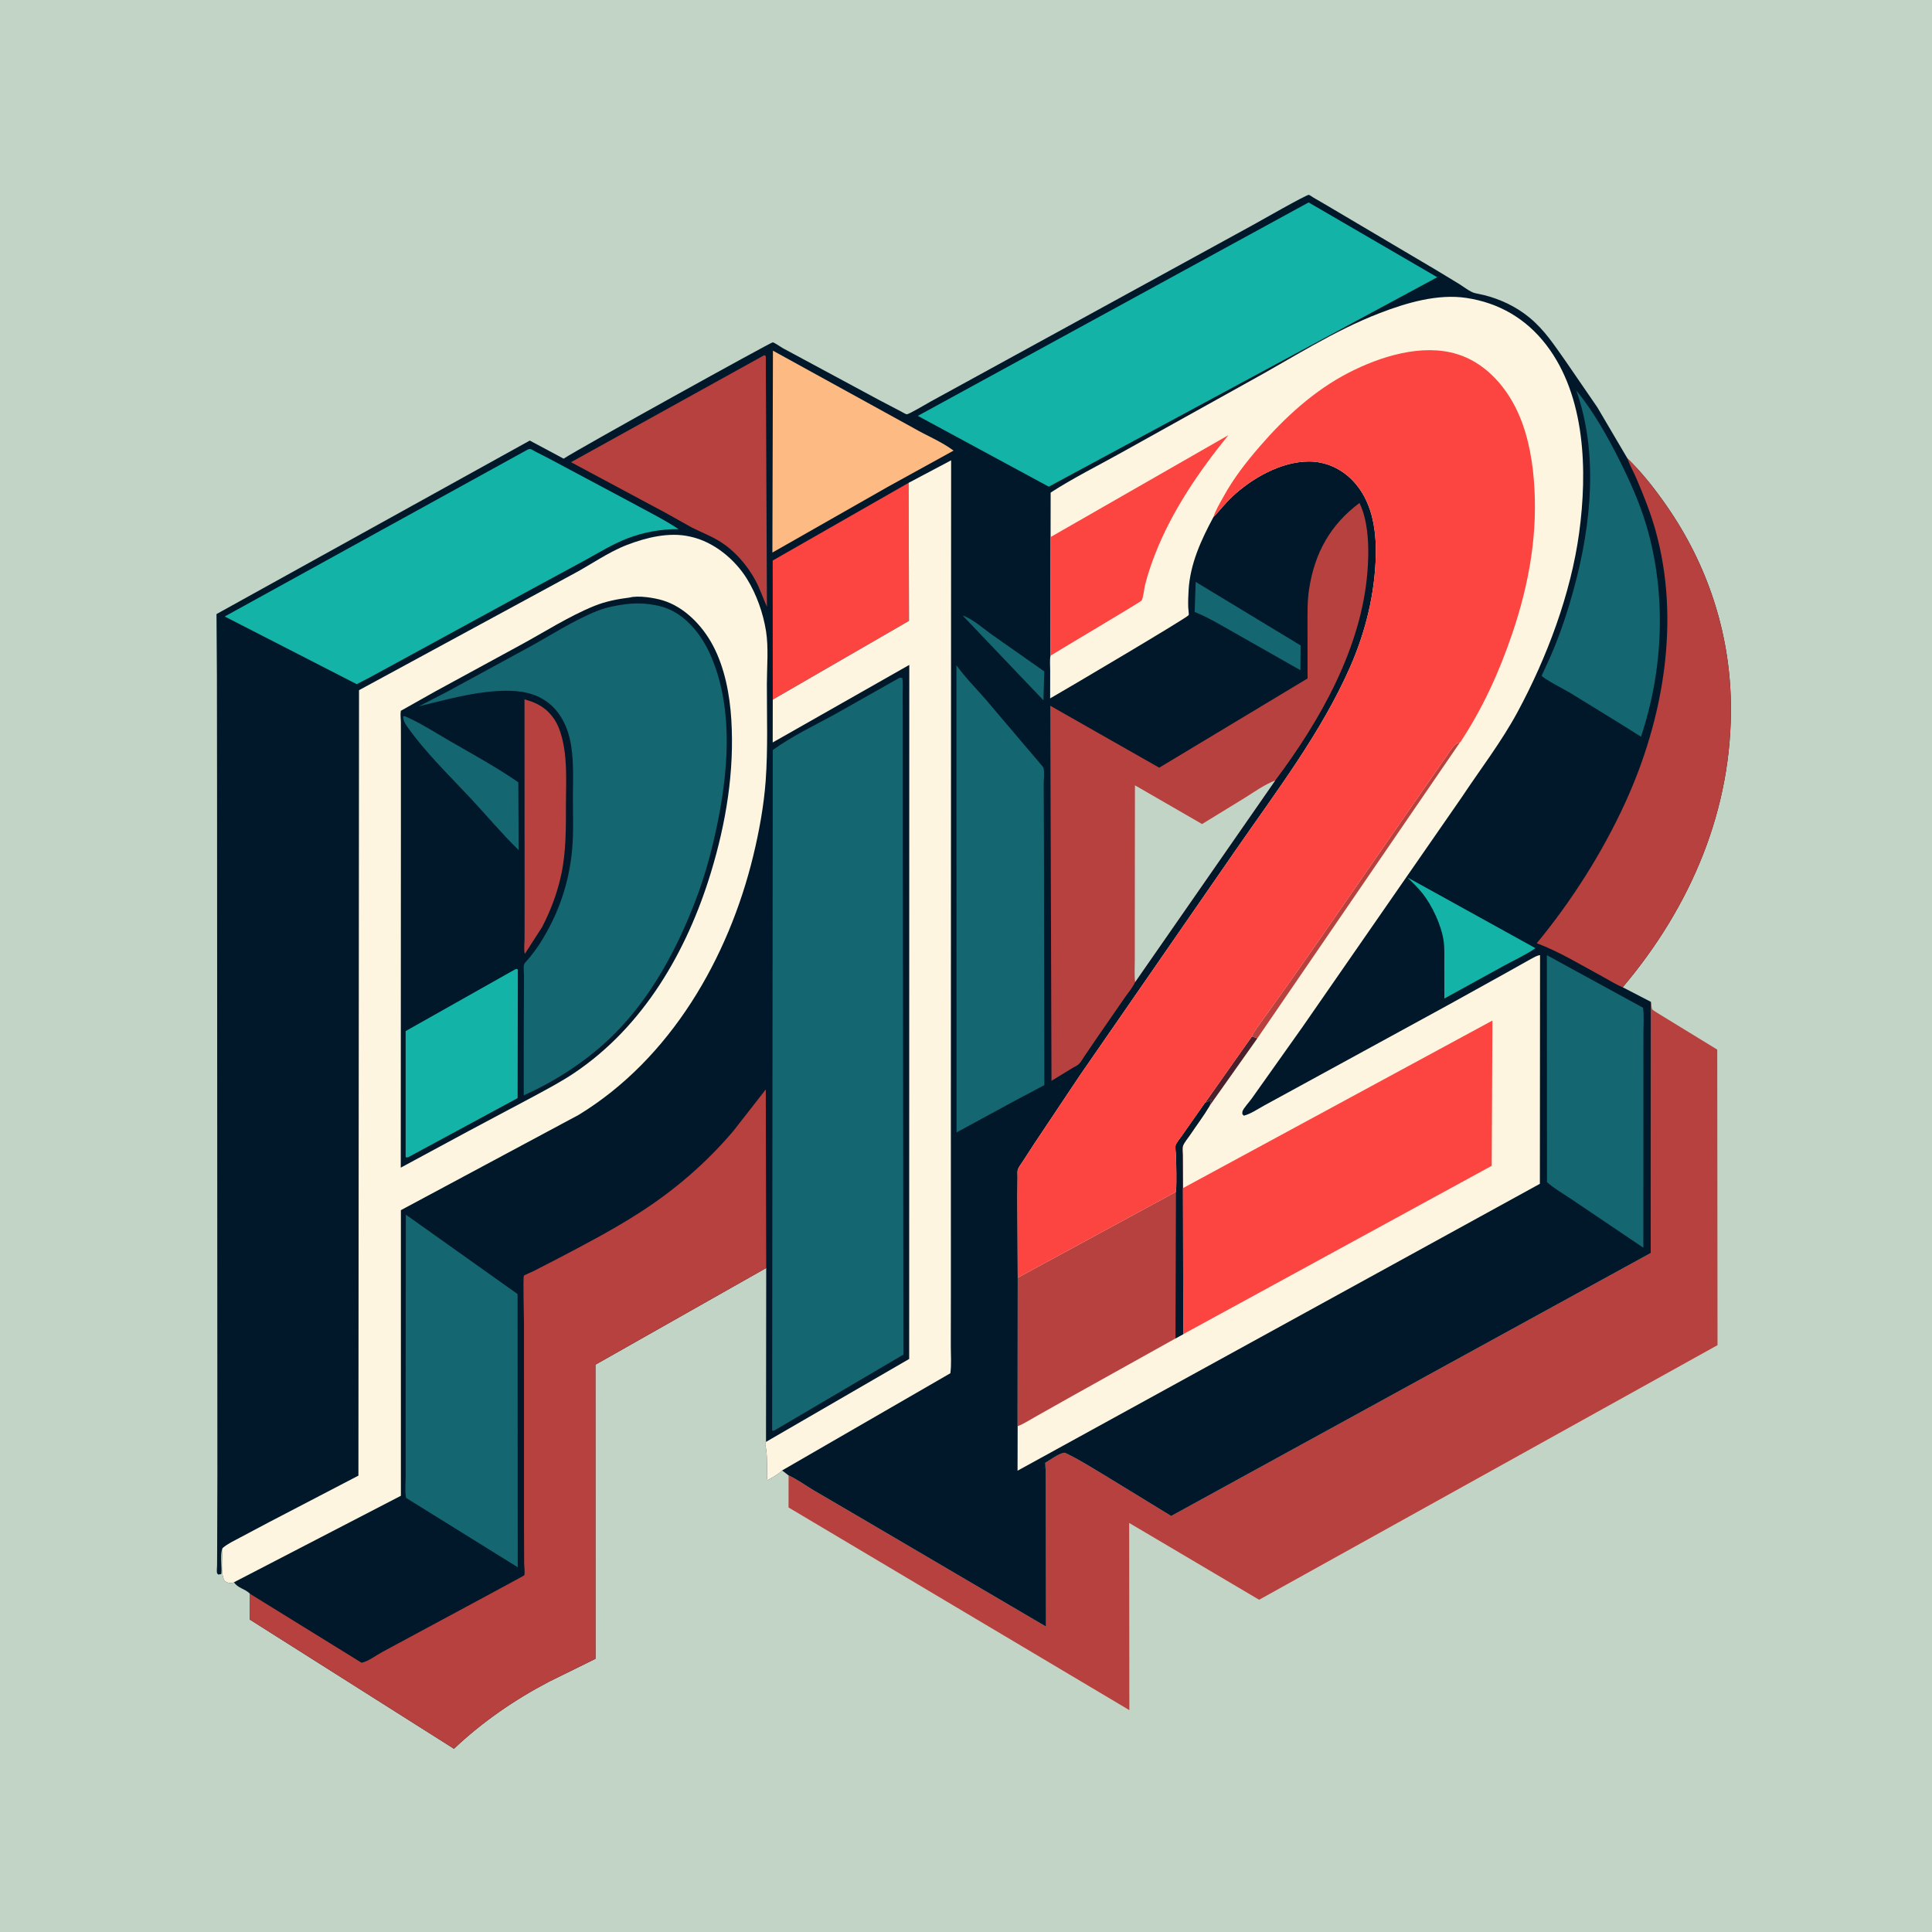 <svg version="1.1" xmlns="http://www.w3.org/2000/svg" style="display: block;" viewBox="0 0 2048 2048" width="1024" height="1024">
<path transform="translate(0,0)" fill="rgb(194,212,198)" d="M -0 -0 L 2048 0 L 2048 2048 L -0 2048 L -0 -0 z"/>
<path transform="translate(0,0)" fill="rgb(183,65,62)" d="M 1750.11 1062.06 C 1750.48 1063.8 1750.61 1068.34 1751.28 1069.76 C 1751.73 1070.71 1757.3 1074.01 1758.5 1074.77 L 1820.35 1112.63 L 1820.65 1425.92 L 1334.72 1695.81 L 1196.98 1614.39 L 1197.16 1812.81 L 835.886 1597.98 L 835.94 1564.02 C 844.977 1568.01 853.497 1574.4 862.015 1579.49 L 912.33 1608.91 L 1108.85 1724.27 L 1108.61 1562.44 L 1108.02 1550.67 C 1113.14 1547.65 1121.33 1541.52 1126.92 1540.25 C 1128.96 1539.79 1128.55 1539.9 1130.26 1540.7 C 1144.65 1547.41 1158.08 1556.29 1171.76 1564.34 L 1241.5 1607.01 L 1749.85 1328.26 L 1750.11 1062.06 z"/>
<path transform="translate(0,0)" fill="rgb(0,24,42)" d="M 235.935 1641.01 C 232.781 1647.37 235.592 1660.88 234.552 1668.57 L 231.5 1669.13 C 231.022 1668.58 230.24 1668.2 230.065 1667.5 C 229.557 1665.47 230.1 1661.42 230.112 1659.22 L 230.201 1642.1 L 230.431 1562.36 L 230.091 834.483 L 229.933 716.678 L 229.496 650.946 L 561.596 467.013 L 597.465 486.21 C 614.7 474.858 816.955 362.906 819.093 362.906 C 820.743 362.905 827.785 367.993 829.892 369.107 L 931.557 423.849 L 955.457 436.362 C 956.577 436.919 960.288 439.196 961.149 439.178 C 963.872 439.121 982.793 427.617 987.161 425.299 L 1327.54 238.822 C 1334.31 235.099 1384.96 206.191 1387.45 206.558 C 1388.25 206.676 1391.12 208.753 1391.96 209.254 L 1406.95 217.986 L 1522.5 286.318 L 1547.34 301.385 C 1551.62 304.082 1555.8 307.437 1560.38 309.595 C 1562.44 310.568 1564.76 311.06 1567 311.473 L 1572.91 312.76 C 1590.5 317.099 1607.74 325.324 1621.67 336.959 C 1637.64 350.29 1647.22 365.4 1659.09 382.074 L 1693.23 431.762 L 1725.14 485.956 C 1740.86 501.079 1754.48 518.614 1766.88 536.49 C 1809.56 597.988 1833.41 669.41 1834.79 744.416 C 1836.87 857.476 1792.34 961.121 1720.14 1046.55 L 1750.11 1062.06 L 1749.85 1328.26 L 1241.5 1607.01 L 1171.76 1564.34 C 1158.08 1556.29 1144.65 1547.41 1130.26 1540.7 C 1128.55 1539.9 1128.96 1539.79 1126.92 1540.25 C 1121.33 1541.52 1113.14 1547.65 1108.02 1550.67 L 1108.61 1562.44 L 1108.85 1724.27 L 912.33 1608.91 L 862.015 1579.49 C 853.497 1574.4 844.977 1568.01 835.94 1564.02 L 829.087 1558.72 C 824.967 1562.98 818.834 1566.06 813.737 1569.04 C 812.558 1566.6 813.144 1561.32 813.102 1558.49 C 812.978 1550.13 813.309 1540.84 811.468 1532.68 C 810.972 1530.48 811.255 1530.47 812.002 1528.44 L 812.228 1344.12 L 631.156 1446.63 L 631.228 1758.41 L 581.986 1782.66 C 545.22 1801.93 511.378 1825.27 481.212 1853.75 L 264.902 1716.87 L 264.957 1689.45 C 260.347 1684.38 251.449 1683.3 248.097 1677.23 C 247.215 1677.73 247.098 1677.88 245.944 1678.07 C 243.119 1678.55 240.38 1677.44 238.123 1675.89 C 233.415 1668.02 235.886 1650.41 235.935 1641.01 z"/>
<path transform="translate(0,0)" fill="rgb(20,103,112)" d="M 1020.45 652.5 C 1030.91 655.866 1042.83 666.722 1051.93 673.084 L 1106.97 711.735 L 1106.11 742.381 L 1020.45 652.5 z"/>
<path transform="translate(0,0)" fill="rgb(20,103,112)" d="M 1267.48 616.837 L 1378.72 684.181 L 1378.47 710.427 L 1309 670.984 C 1295.24 663.305 1281.05 654.523 1266.41 648.725 L 1267.48 616.837 z"/>
<path transform="translate(0,0)" fill="rgb(19,180,167)" d="M 1491.95 930.077 L 1627.64 1005.11 C 1617.49 1012.14 1605.5 1017.63 1594.62 1023.54 L 1531.1 1058.48 L 1531.04 1021.45 C 1531.01 1013.54 1531.41 1005.34 1530.32 997.498 C 1527.99 980.855 1518.15 959.959 1507.8 946.865 C 1503.08 940.907 1497.29 935.493 1491.95 930.077 z"/>
<path transform="translate(0,0)" fill="rgb(254,186,131)" d="M 819.345 371.727 L 968.746 453.947 C 982.331 461.801 998.422 468.335 1010.83 477.665 L 941.32 515.968 L 818.765 585.736 L 819.345 371.727 z"/>
<path transform="translate(0,0)" fill="rgb(252,68,65)" d="M 819.162 741.648 L 819.088 594.196 L 963.17 511.831 L 963.616 658.137 L 819.162 741.648 z"/>
<path transform="translate(0,0)" fill="rgb(20,103,112)" d="M 1670.9 413.903 C 1689.29 436.123 1704.94 464.221 1717.75 490.002 C 1728.61 511.841 1738.35 533.785 1745.29 557.217 C 1766.66 629.377 1763.33 709.862 1739.49 780.942 L 1721.58 769.639 L 1664.43 734.457 C 1659.95 731.837 1635.93 719.333 1634.26 716.285 C 1634.1 716.006 1634.53 715.708 1634.66 715.419 L 1643.38 696.329 C 1653.85 672.465 1662.05 647.474 1668.83 622.329 C 1686.77 555.821 1694.43 479.959 1670.9 413.903 z"/>
<path transform="translate(0,0)" fill="rgb(183,65,62)" d="M 810.193 376.5 L 811.789 377.5 L 812.994 643.21 C 808.723 634.05 805.779 624.438 800.953 615.5 C 791.877 598.691 778.003 582.793 761.5 573.015 C 752.425 567.639 742.394 563.796 733 558.994 L 705.399 543.551 L 605.267 489.942 L 810.193 376.5 z"/>
<path transform="translate(0,0)" fill="rgb(20,103,112)" d="M 1639.74 1012.53 L 1741.69 1068.26 C 1742.87 1076.64 1742.1 1086.01 1742.1 1094.5 L 1742.07 1145.99 L 1742.02 1322.64 L 1666.09 1271.42 C 1657.65 1265.63 1647.41 1259.93 1639.87 1253.11 L 1639.74 1012.53 z"/>
<path transform="translate(0,0)" fill="rgb(20,103,112)" d="M 430.193 1287.56 L 548.658 1371.77 L 548.826 1661.34 L 430.435 1587.83 C 429.025 1580.54 430.042 1571.22 430.033 1563.73 L 429.973 1506.53 L 430.193 1287.56 z"/>
<path transform="translate(0,0)" fill="rgb(20,103,112)" d="M 1013.87 705.237 C 1022.86 717.798 1034.36 729.379 1044.54 741.038 L 1083.28 786.674 L 1101.45 808.033 C 1102.48 809.34 1105.77 812.782 1106.2 814.243 C 1107.43 818.506 1106.35 826.581 1106.39 831.388 L 1106.62 891.295 L 1107.05 1150.24 L 1073.6 1168.03 L 1013.96 1200.43 L 1013.87 705.237 z"/>
<path transform="translate(0,0)" fill="rgb(183,65,62)" d="M 1725.14 485.956 C 1740.86 501.079 1754.48 518.614 1766.88 536.49 C 1809.56 597.988 1833.41 669.41 1834.79 744.416 C 1836.87 857.476 1792.34 961.121 1720.14 1046.55 C 1712.81 1043.62 1705.57 1038.9 1698.56 1035.13 C 1675.93 1022.96 1653.15 1008.85 1629.04 999.855 C 1665.99 955.137 1698.59 903.777 1722.74 851.062 C 1763.39 762.356 1781.54 657.86 1754.97 562.5 C 1749.7 543.561 1742.5 525.58 1734.81 507.527 C 1731.87 500.648 1728.08 494.034 1725.53 487.048 L 1725.14 485.956 z"/>
<path transform="translate(0,0)" fill="rgb(19,180,167)" d="M 559.49 476.5 C 560.332 476.326 561.165 475.855 562.015 475.979 C 563.328 476.172 566.172 478.015 567.453 478.652 L 581.647 485.923 L 668.197 532.103 C 685.268 541.425 703.066 550.227 719.333 560.885 C 700.487 560.875 682.403 564.028 664.812 570.835 C 649.272 576.848 634.631 585.953 620.038 593.951 L 563.341 624.659 L 392.53 717.811 L 378.168 725.25 L 238.216 653.499 L 559.49 476.5 z"/>
<path transform="translate(0,0)" fill="rgb(254,245,224)" d="M 963.17 511.831 L 1008.23 487.956 L 1007.95 1170.1 L 1007.98 1370.03 L 1007.89 1426.3 C 1007.87 1435.8 1008.72 1446.31 1007.42 1455.69 L 829.087 1558.72 C 824.967 1562.98 818.834 1566.06 813.737 1569.04 C 812.558 1566.6 813.144 1561.32 813.102 1558.49 C 812.978 1550.13 813.309 1540.84 811.468 1532.68 C 810.972 1530.48 811.255 1530.47 812.002 1528.44 L 963.769 1440.55 L 963.878 704.818 L 819.089 787.043 L 819.162 741.648 L 963.616 658.137 L 963.17 511.831 z"/>
<path transform="translate(0,0)" fill="rgb(19,180,167)" d="M 1387.18 214.596 L 1523.55 293.881 L 1111.76 515.91 L 972.939 440.833 L 1387.18 214.596 z"/>
<path transform="translate(0,0)" fill="rgb(183,65,62)" d="M 1203.28 1041.02 C 1200.72 1046.87 1195.51 1052.8 1191.85 1058.17 L 1161.72 1101.78 L 1149.21 1120.16 C 1147.46 1122.72 1145.63 1126.32 1143.29 1128.29 C 1141.12 1130.11 1138.26 1131.2 1135.88 1132.76 L 1114.62 1145.7 L 1113.33 748.112 L 1228.84 813.77 L 1386.06 719.192 L 1386.01 664.738 C 1386.03 651.487 1385.65 638.081 1387.63 624.939 C 1393.4 586.671 1409.97 556.312 1441.13 533.153 C 1444.54 540.209 1446.66 547.728 1448.04 555.427 C 1451.03 572.11 1450.85 589.702 1449.5 606.563 C 1443.07 686.961 1399.45 763.922 1351.79 827.337 L 1203.28 1041.02 z"/>
<path transform="translate(0,0)" fill="rgb(194,212,198)" d="M 1203.28 1041.02 C 1202.35 1033.15 1202.95 1024.68 1202.94 1016.74 L 1202.94 975.007 L 1203.09 832.45 L 1274.24 873.529 L 1319.43 845.83 C 1329.6 839.45 1340.58 831.593 1351.79 827.337 L 1203.28 1041.02 z"/>
<path transform="translate(0,0)" fill="rgb(183,65,62)" d="M 264.957 1689.45 L 383.253 1762.55 C 389.76 1761.5 399.455 1754.3 405.488 1751.04 L 463.098 1720.01 C 469.284 1716.67 555.612 1670.33 555.771 1669.85 C 556.592 1667.35 555.652 1660.54 555.621 1657.72 L 555.461 1618.18 L 555.448 1403.14 C 555.433 1396.11 554.284 1354.42 555.328 1352.33 C 555.619 1351.75 563.947 1348.21 565.243 1347.58 L 589.172 1335.28 C 619.028 1319.67 649.106 1303.95 677.5 1285.77 C 715.042 1261.72 748.636 1232.83 777.455 1198.79 L 811.766 1154.84 L 812.228 1344.12 L 631.156 1446.63 L 631.228 1758.41 L 581.986 1782.66 C 545.22 1801.93 511.378 1825.27 481.212 1853.75 L 264.902 1716.87 L 264.957 1689.45 z"/>
<path transform="translate(0,0)" fill="rgb(20,103,112)" d="M 953.527 718.5 L 956.321 718.46 C 957.479 723.392 956.835 729.831 956.877 734.928 L 956.953 767.719 L 957.016 900.56 L 957.647 1435.93 L 820.613 1516.5 L 818.492 1516.56 L 819.179 795.057 C 839.109 780.637 862.481 769.437 884.096 757.676 L 953.527 718.5 z"/>
<path transform="translate(0,0)" fill="rgb(254,245,224)" d="M 235.935 1641.01 C 241.338 1636.37 248.313 1633.22 254.57 1629.83 L 284.953 1613.7 L 379.939 1564.23 L 380.579 731.627 L 605.592 609.582 C 625.168 599.397 644.332 585.42 664.827 577.565 C 685.125 569.785 709.355 563.804 731 568.698 L 732.72 569.074 C 756.74 574.529 778.968 592.883 791.735 613.5 C 801.964 630.019 808.916 649.726 812.001 668.875 C 814.841 686.509 812.938 706.98 812.911 724.935 C 812.86 758.994 814.114 793.835 811.641 827.801 C 809.737 853.966 804.735 881.322 798.568 906.833 C 772.27 1015.62 710.764 1122.37 613.463 1181.79 L 424.947 1282.83 L 424.958 1585.59 L 248.097 1677.23 C 247.215 1677.73 247.098 1677.88 245.944 1678.07 C 243.119 1678.55 240.38 1677.44 238.123 1675.89 C 233.415 1668.02 235.886 1650.41 235.935 1641.01 z"/>
<path transform="translate(0,0)" fill="rgb(0,24,42)" d="M 667.631 633.389 C 676.679 630.973 693.549 633.714 702.457 636.392 C 725.633 643.36 744.6 663.264 755.705 684.176 C 768.212 707.728 773.582 736.228 775.214 762.604 C 778.627 817.757 769.629 872.225 753.596 924.938 C 728.174 1008.52 682.157 1088.14 608.473 1137.56 C 594.903 1146.66 580.256 1154.33 565.911 1162.12 L 496.5 1199.06 L 424.818 1237.76 L 424.966 873.594 L 424.968 783.377 L 424.917 764.991 C 424.835 761.328 424.211 757.036 424.932 753.462 L 461.193 733.046 L 550.621 684.351 C 576.631 670.338 602.697 653.382 630.033 642.307 C 642.224 637.368 654.652 635.023 667.631 633.389 z"/>
<path transform="translate(0,0)" fill="rgb(20,103,112)" d="M 427.301 759.5 L 429.068 759.156 C 445.252 766.087 461.255 776.547 476.591 785.374 C 500.99 799.418 526.234 813.255 549.424 829.242 L 549.8 901.142 C 532.15 883.959 516.115 864.726 499.299 846.696 C 476.56 822.315 450.884 797.544 431.675 770.309 C 428.985 766.496 427.736 764.214 427.301 759.5 z"/>
<path transform="translate(0,0)" fill="rgb(183,65,62)" d="M 555.975 741.395 C 560.583 742.605 565.241 744.153 569.5 746.318 C 581.506 752.422 589.509 762.545 593.716 775.214 C 601.831 799.652 600.013 825.597 599.933 850.981 C 599.853 876.634 600.378 901.76 594.968 927 C 590.77 946.586 583.948 964.674 574.826 982.455 L 556.378 1011.16 C 555.021 1007.46 556.044 999.26 556.053 995.103 L 556.097 952.095 L 555.975 741.395 z"/>
<path transform="translate(0,0)" fill="rgb(19,180,167)" d="M 546.184 1027.5 L 547.953 1027.07 L 548.935 1028 L 548.697 1164.04 L 433.135 1226.5 C 431.565 1226.92 431.515 1227.29 430.003 1226.5 L 429.999 1093 L 546.184 1027.5 z"/>
<path transform="translate(0,0)" fill="rgb(20,103,112)" d="M 663.779 640.387 C 671.774 639.401 680.955 639.382 688.936 640.55 L 690.5 640.796 C 695.67 641.557 700.571 642.572 705.508 644.346 C 727.053 652.091 743.287 672.542 752.455 692.817 C 776.687 746.408 772.684 810.696 761.697 866.973 C 755.798 897.192 748.153 926.352 737.109 955.113 C 717.556 1006.03 690.559 1056.51 651.823 1095.5 C 624.681 1122.82 590.312 1145.45 555.163 1161.13 L 555.176 1092.62 L 555.464 1034.92 C 555.479 1032.52 554.643 1024.08 555.539 1022.22 C 556.571 1020.08 559.708 1017.2 561.265 1015.26 C 565.104 1010.47 568.78 1005.59 572.1 1000.43 C 591.604 970.102 603.216 936.711 606.477 900.726 C 608.159 882.166 607.22 862.665 607.285 843.997 C 607.355 823.923 608.532 803.569 604.156 783.851 C 600.375 766.811 591.532 750.936 576.386 741.617 C 561.749 732.61 544.439 731.534 527.688 732.505 C 498.825 734.179 471.871 742.027 443.953 748.72 L 473.194 733.688 L 559 687.019 C 583.323 673.866 607.532 657.735 633.231 647.535 C 642.938 643.683 653.472 641.784 663.779 640.387 z"/>
<path transform="translate(0,0)" fill="rgb(254,245,224)" d="M 1113.66 569.294 L 1113.72 522.174 C 1137.84 506.57 1163.81 493.74 1188.86 479.72 L 1322.04 405.617 C 1368.31 380.413 1413.46 350.764 1462.78 331.814 C 1491.01 320.969 1523.99 311.201 1554.5 315.823 C 1589.02 321.051 1617.65 337.75 1639.01 365.501 C 1680.91 419.944 1682.83 499.758 1673.95 564.953 C 1665.15 629.59 1639.72 697.185 1608.79 754.531 C 1591.52 786.558 1569.3 815.273 1549.24 845.51 L 1380.63 1088.73 L 1326.7 1164.74 C 1324.47 1167.94 1318.26 1174.58 1317.11 1178 C 1316.79 1178.95 1316.99 1180 1316.93 1181 L 1318.5 1182.67 C 1326.03 1180.7 1332.98 1175.78 1339.78 1172.06 L 1377.03 1151.72 L 1534.99 1065.41 L 1597.22 1030.91 L 1622.66 1016.64 C 1625.65 1015.11 1629.17 1012.8 1632.52 1012.49 L 1632.33 1254.89 L 1078.64 1559.01 L 1078.76 1511.88 L 1078.85 1354.47 L 1078.52 1269.23 L 1078.68 1247.3 C 1078.74 1245.17 1078.34 1241.73 1078.92 1239.84 C 1079.67 1237.37 1082.65 1233.54 1084.07 1231.31 L 1096.72 1211.83 L 1144.77 1139.88 L 1309.58 901.595 C 1352.82 839.055 1400.63 776.694 1431.34 706.708 C 1447.6 669.671 1457.53 629.11 1458.41 588.625 C 1459.01 560.363 1454.17 530.346 1433.8 509.301 C 1421.6 496.698 1405.13 489.199 1387.5 489.227 C 1357.76 489.274 1327.01 507.034 1305.92 526.777 C 1298.76 533.473 1293.09 541.189 1286.27 548.148 C 1273.24 572.379 1261.62 597.616 1259.96 625.5 C 1259.6 631.657 1259.35 637.866 1259.58 644.032 C 1259.63 645.478 1260.43 651.008 1260.02 652.064 C 1259.04 654.543 1126.02 733.083 1113.2 740.31 L 1113.24 710.696 C 1113.25 705.716 1112.68 699.918 1113.56 695.047 L 1113.66 569.294 z"/>
<path transform="translate(0,0)" fill="rgb(74,32,44)" d="M 1327.1 1098.6 L 1332.87 1100.65 L 1282.42 1171.93 L 1283.51 1167 L 1284.51 1165.5 C 1282.33 1167.14 1279.8 1168.08 1277.32 1169.16 L 1327.1 1098.6 z"/>
<path transform="translate(0,0)" fill="rgb(183,65,62)" d="M 1327.1 1098.6 C 1329.13 1093.23 1334.22 1087.25 1337.52 1082.44 L 1367.54 1040.51 L 1399.82 994.319 L 1487.03 868.266 L 1538.05 794.716 C 1540.86 791.012 1542.88 787.62 1547.63 786.959 L 1332.87 1100.65 L 1327.1 1098.6 z"/>
<path transform="translate(0,0)" fill="rgb(252,68,65)" d="M 1113.66 569.294 L 1302.1 461.304 C 1271.01 499.672 1242.43 541.337 1224.38 587.592 C 1220.24 598.205 1216.6 609.057 1213.82 620.11 C 1212.87 623.896 1211.94 633.824 1210.06 636.713 C 1209.25 637.958 1123.51 688.84 1113.56 695.047 L 1113.66 569.294 z"/>
<path transform="translate(0,0)" fill="rgb(183,65,62)" d="M 1277.32 1169.16 C 1279.8 1168.08 1282.33 1167.14 1284.51 1165.5 L 1283.51 1167 L 1282.42 1171.93 L 1281.96 1172.71 C 1275.68 1183.23 1268.18 1193.15 1261.34 1203.33 C 1259.07 1206.7 1255.17 1211.14 1253.92 1214.89 C 1253.2 1217.03 1253.81 1222.2 1253.78 1224.74 L 1253.94 1259.5 L 1254.37 1414.21 L 1246.07 1418.8 L 1136.14 1480.1 L 1098.48 1501.31 C 1092.15 1504.82 1085.47 1509.22 1078.76 1511.88 L 1078.85 1354.47 L 1246.58 1263.39 C 1247.61 1250.68 1246.83 1236.94 1246.61 1224.16 C 1246.56 1221.65 1245.64 1216.58 1246.22 1214.3 C 1246.94 1211.46 1251.12 1206.56 1252.88 1203.97 L 1277.32 1169.16 z"/>
<path transform="translate(0,0)" fill="rgb(0,24,42)" d="M 1277.32 1169.16 C 1279.8 1168.08 1282.33 1167.14 1284.51 1165.5 L 1283.51 1167 L 1282.42 1171.93 L 1281.96 1172.71 C 1275.68 1183.23 1268.18 1193.15 1261.34 1203.33 C 1259.07 1206.7 1255.17 1211.14 1253.92 1214.89 C 1253.2 1217.03 1253.81 1222.2 1253.78 1224.74 L 1253.94 1259.5 L 1254.37 1414.21 L 1246.07 1418.8 L 1246.58 1263.39 C 1247.61 1250.68 1246.83 1236.94 1246.61 1224.16 C 1246.56 1221.65 1245.64 1216.58 1246.22 1214.3 C 1246.94 1211.46 1251.12 1206.56 1252.88 1203.97 L 1277.32 1169.16 z"/>
<path transform="translate(0,0)" fill="rgb(252,68,65)" d="M 1253.94 1259.5 L 1582.05 1081.81 L 1581.27 1235.81 L 1254.37 1414.21 L 1253.94 1259.5 z"/>
<path transform="translate(0,0)" fill="rgb(252,68,65)" d="M 1286.27 548.148 C 1288.78 540.377 1293.18 533.339 1297.09 526.214 C 1307.67 506.95 1321.19 489.651 1335.53 473.079 C 1362.13 442.354 1393.12 413.905 1429.51 395.171 C 1463.01 377.926 1507.17 363.884 1544.61 375.384 C 1572.55 383.966 1593.75 406.514 1606.62 432.141 C 1618.45 455.694 1623.83 482.649 1625.95 508.756 C 1630.5 564.615 1621.15 617.995 1603.33 670.814 C 1589.46 711.929 1571.87 750.636 1547.92 786.894 L 1547.63 786.959 C 1542.88 787.62 1540.86 791.012 1538.05 794.716 L 1487.03 868.266 L 1399.82 994.319 L 1367.54 1040.51 L 1337.52 1082.44 C 1334.22 1087.25 1329.13 1093.23 1327.1 1098.6 L 1277.32 1169.16 L 1252.88 1203.97 C 1251.12 1206.56 1246.94 1211.46 1246.22 1214.3 C 1245.64 1216.58 1246.56 1221.65 1246.61 1224.16 C 1246.83 1236.94 1247.61 1250.68 1246.58 1263.39 L 1078.85 1354.47 L 1078.52 1269.23 L 1078.68 1247.3 C 1078.74 1245.17 1078.34 1241.73 1078.92 1239.84 C 1079.67 1237.37 1082.65 1233.54 1084.07 1231.31 L 1096.72 1211.83 L 1144.77 1139.88 L 1309.58 901.595 C 1352.82 839.055 1400.63 776.694 1431.34 706.708 C 1447.6 669.671 1457.53 629.11 1458.41 588.625 C 1459.01 560.363 1454.17 530.346 1433.8 509.301 C 1421.6 496.698 1405.13 489.199 1387.5 489.227 C 1357.76 489.274 1327.01 507.034 1305.92 526.777 C 1298.76 533.473 1293.09 541.189 1286.27 548.148 z"/>
</svg>